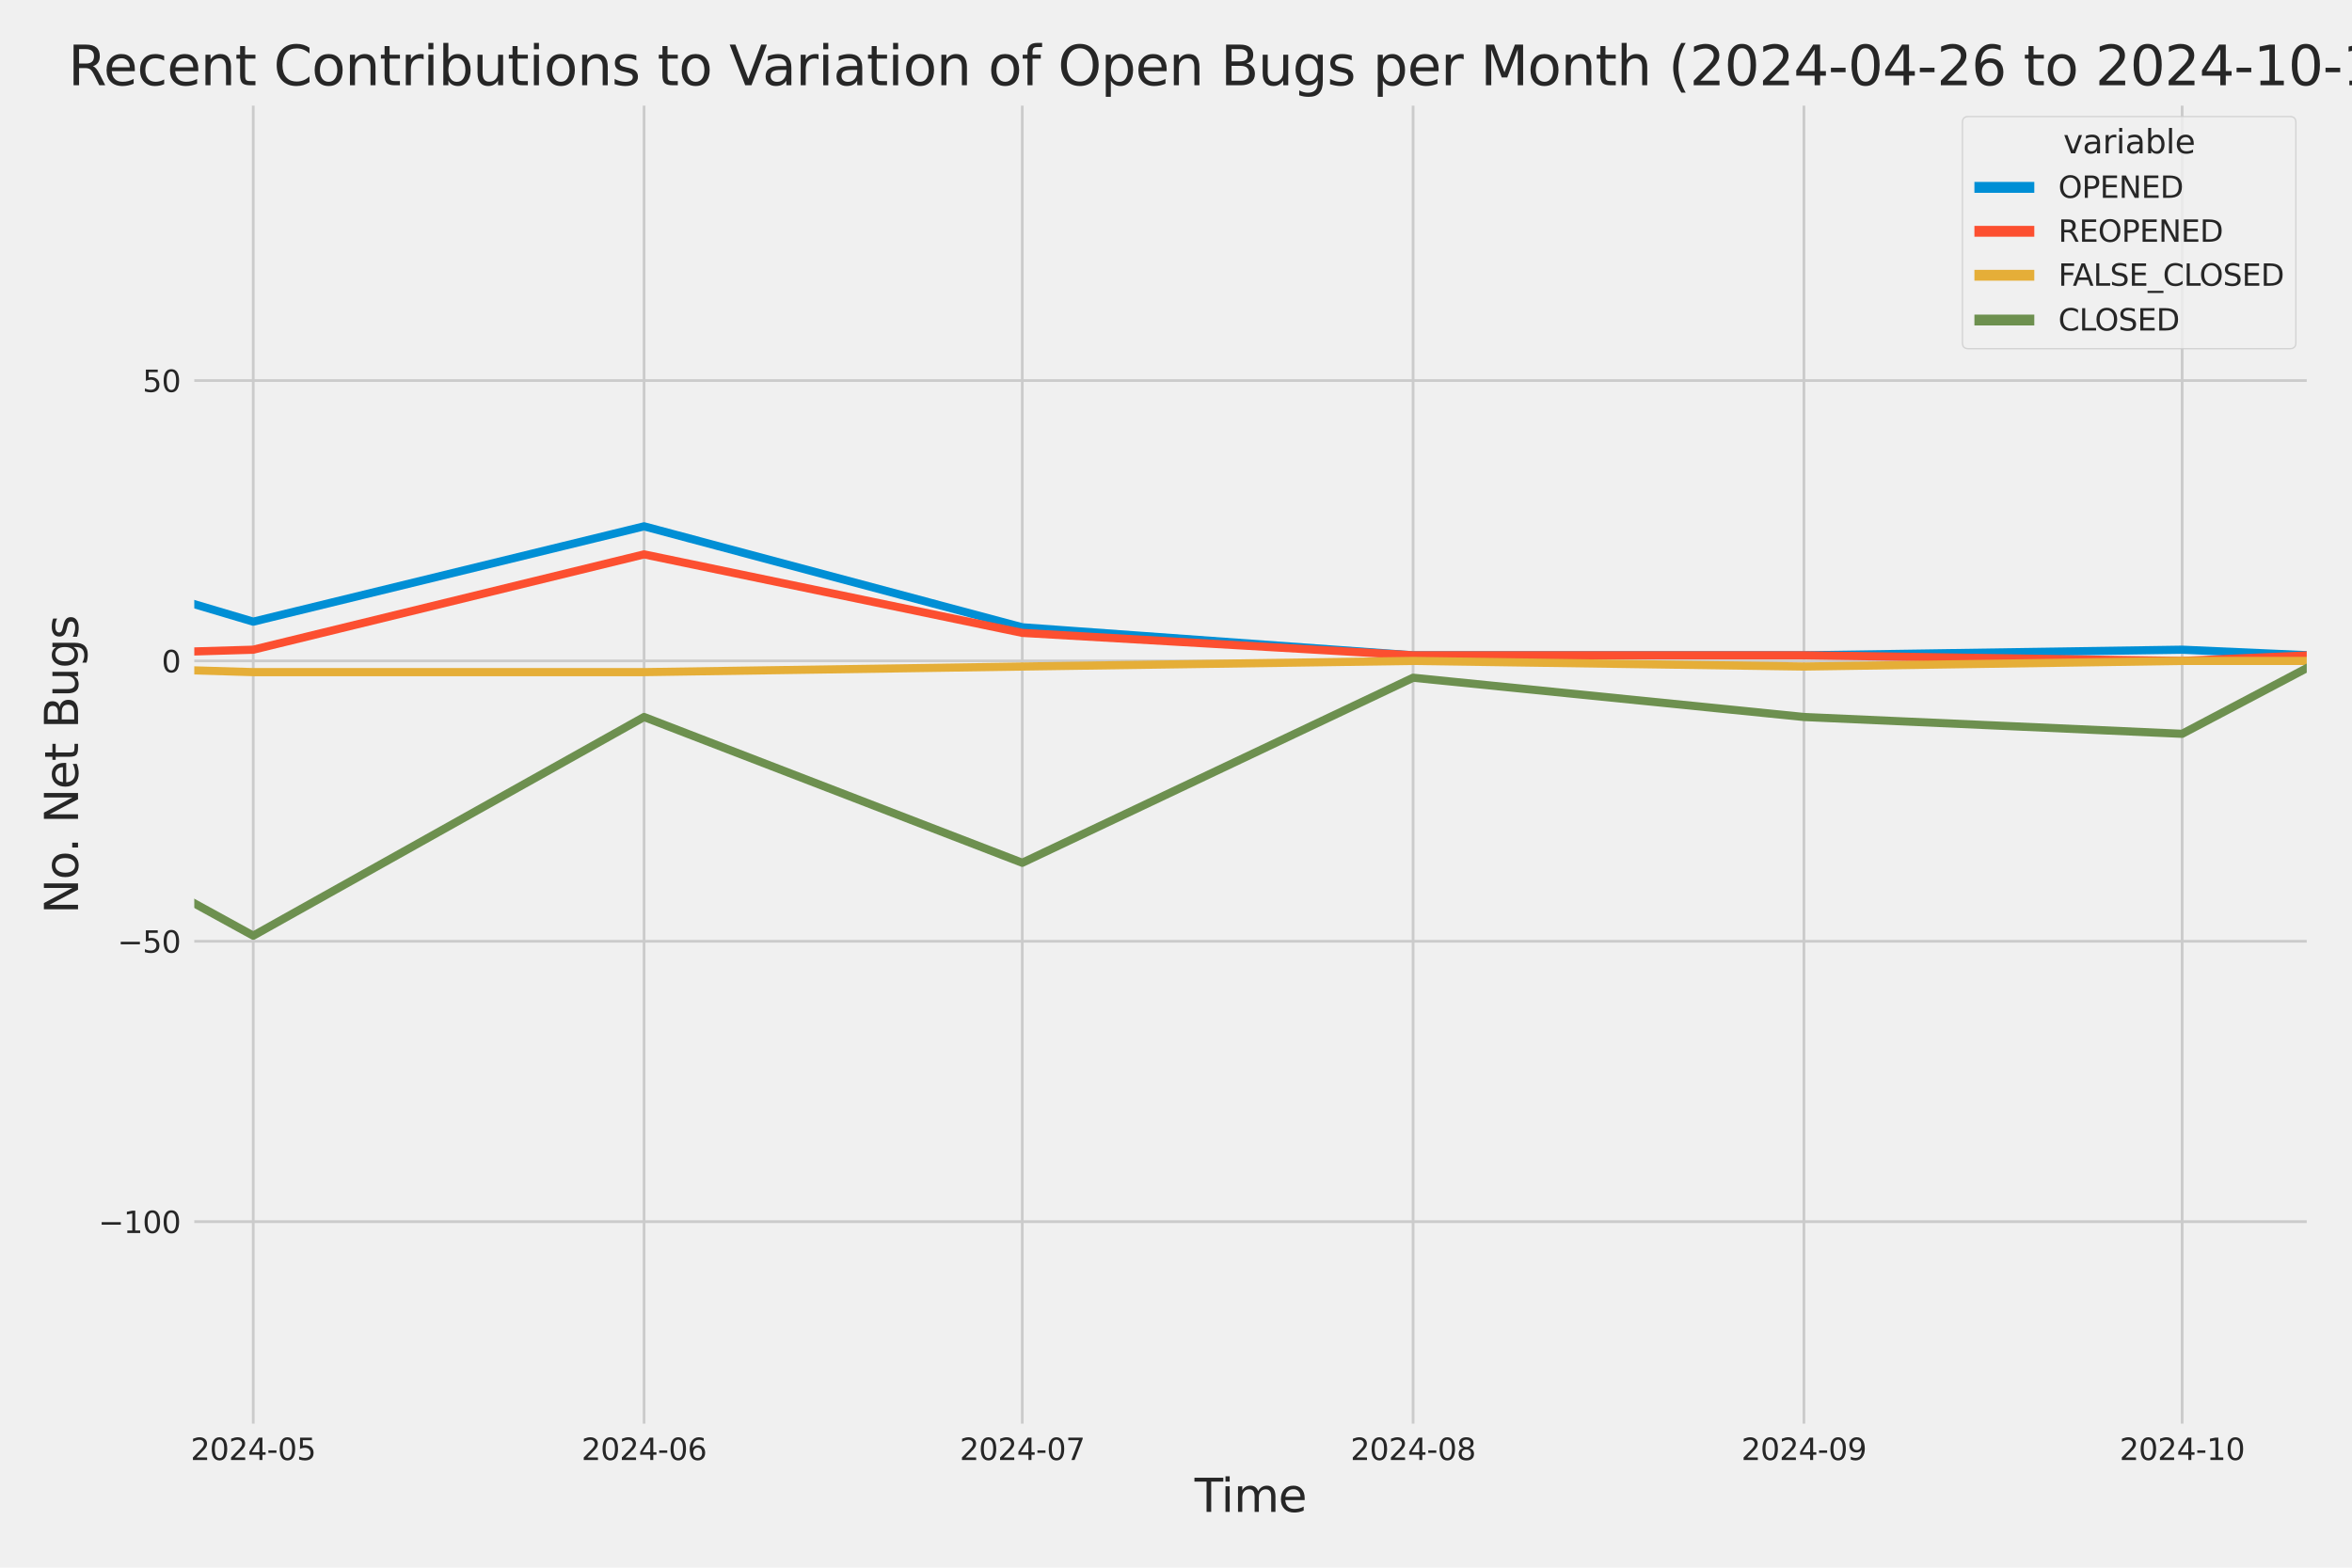 <?xml version="1.0" encoding="utf-8" standalone="no"?>
<!DOCTYPE svg PUBLIC "-//W3C//DTD SVG 1.1//EN"
  "http://www.w3.org/Graphics/SVG/1.1/DTD/svg11.dtd">
<svg xmlns:xlink="http://www.w3.org/1999/xlink" width="864pt" height="576pt" viewBox="0 0 864 576" xmlns="http://www.w3.org/2000/svg" version="1.1">
 <defs>
  <style type="text/css">*{stroke-linejoin: round; stroke-linecap: butt}</style>
 </defs>
 <g id="figure_1">
  <g id="patch_1">
   <path d="M 0 576 
L 864 576 
L 864 0 
L 0 0 
z
" style="fill: #f0f0f0"/>
  </g>
  <g id="axes_1">
   <g id="patch_2">
    <path d="M 69.87 524.58 
L 848.88 524.58 
L 848.88 37.32 
L 69.87 37.32 
z
" style="fill: #f0f0f0"/>
   </g>
   <g id="matplotlib.axis_1">
    <g id="xtick_1">
     <g id="line2d_1">
      <path d="M 93.026 524.58 
L 93.026 37.32 
" clip-path="url(#pc122a6c6f1)" style="fill: none; stroke: #cbcbcb"/>
     </g>
     <g id="text_1">
      <!-- 2024-05 -->
      <g style="fill: #262626" transform="translate(70.046 536.438)scale(0.11 -0.11)">
       <defs>
        <path id="DejaVuSans-32" d="M 1228 531 
L 3431 531 
L 3431 0 
L 469 0 
L 469 531 
Q 828 903 1448 1529 
Q 2069 2156 2228 2338 
Q 2531 2678 2651 2914 
Q 2772 3150 2772 3378 
Q 2772 3750 2511 3984 
Q 2250 4219 1831 4219 
Q 1534 4219 1204 4116 
Q 875 4013 500 3803 
L 500 4441 
Q 881 4594 1212 4672 
Q 1544 4750 1819 4750 
Q 2544 4750 2975 4387 
Q 3406 4025 3406 3419 
Q 3406 3131 3298 2873 
Q 3191 2616 2906 2266 
Q 2828 2175 2409 1742 
Q 1991 1309 1228 531 
z
" transform="scale(0.016)"/>
        <path id="DejaVuSans-30" d="M 2034 4250 
Q 1547 4250 1301 3770 
Q 1056 3291 1056 2328 
Q 1056 1369 1301 889 
Q 1547 409 2034 409 
Q 2525 409 2770 889 
Q 3016 1369 3016 2328 
Q 3016 3291 2770 3770 
Q 2525 4250 2034 4250 
z
M 2034 4750 
Q 2819 4750 3233 4129 
Q 3647 3509 3647 2328 
Q 3647 1150 3233 529 
Q 2819 -91 2034 -91 
Q 1250 -91 836 529 
Q 422 1150 422 2328 
Q 422 3509 836 4129 
Q 1250 4750 2034 4750 
z
" transform="scale(0.016)"/>
        <path id="DejaVuSans-34" d="M 2419 4116 
L 825 1625 
L 2419 1625 
L 2419 4116 
z
M 2253 4666 
L 3047 4666 
L 3047 1625 
L 3713 1625 
L 3713 1100 
L 3047 1100 
L 3047 0 
L 2419 0 
L 2419 1100 
L 313 1100 
L 313 1709 
L 2253 4666 
z
" transform="scale(0.016)"/>
        <path id="DejaVuSans-2d" d="M 313 2009 
L 1997 2009 
L 1997 1497 
L 313 1497 
L 313 2009 
z
" transform="scale(0.016)"/>
        <path id="DejaVuSans-35" d="M 691 4666 
L 3169 4666 
L 3169 4134 
L 1269 4134 
L 1269 2991 
Q 1406 3038 1543 3061 
Q 1681 3084 1819 3084 
Q 2600 3084 3056 2656 
Q 3513 2228 3513 1497 
Q 3513 744 3044 326 
Q 2575 -91 1722 -91 
Q 1428 -91 1123 -41 
Q 819 9 494 109 
L 494 744 
Q 775 591 1075 516 
Q 1375 441 1709 441 
Q 2250 441 2565 725 
Q 2881 1009 2881 1497 
Q 2881 1984 2565 2268 
Q 2250 2553 1709 2553 
Q 1456 2553 1204 2497 
Q 953 2441 691 2322 
L 691 4666 
z
" transform="scale(0.016)"/>
       </defs>
       <use xlink:href="#DejaVuSans-32"/>
       <use xlink:href="#DejaVuSans-30" x="63.623"/>
       <use xlink:href="#DejaVuSans-32" x="127.246"/>
       <use xlink:href="#DejaVuSans-34" x="190.869"/>
       <use xlink:href="#DejaVuSans-2d" x="254.492"/>
       <use xlink:href="#DejaVuSans-30" x="290.576"/>
       <use xlink:href="#DejaVuSans-35" x="354.199"/>
      </g>
     </g>
    </g>
    <g id="xtick_2">
     <g id="line2d_2">
      <path d="M 236.594 524.58 
L 236.594 37.32 
" clip-path="url(#pc122a6c6f1)" style="fill: none; stroke: #cbcbcb"/>
     </g>
     <g id="text_2">
      <!-- 2024-06 -->
      <g style="fill: #262626" transform="translate(213.613 536.438)scale(0.11 -0.11)">
       <defs>
        <path id="DejaVuSans-36" d="M 2113 2584 
Q 1688 2584 1439 2293 
Q 1191 2003 1191 1497 
Q 1191 994 1439 701 
Q 1688 409 2113 409 
Q 2538 409 2786 701 
Q 3034 994 3034 1497 
Q 3034 2003 2786 2293 
Q 2538 2584 2113 2584 
z
M 3366 4563 
L 3366 3988 
Q 3128 4100 2886 4159 
Q 2644 4219 2406 4219 
Q 1781 4219 1451 3797 
Q 1122 3375 1075 2522 
Q 1259 2794 1537 2939 
Q 1816 3084 2150 3084 
Q 2853 3084 3261 2657 
Q 3669 2231 3669 1497 
Q 3669 778 3244 343 
Q 2819 -91 2113 -91 
Q 1303 -91 875 529 
Q 447 1150 447 2328 
Q 447 3434 972 4092 
Q 1497 4750 2381 4750 
Q 2619 4750 2861 4703 
Q 3103 4656 3366 4563 
z
" transform="scale(0.016)"/>
       </defs>
       <use xlink:href="#DejaVuSans-32"/>
       <use xlink:href="#DejaVuSans-30" x="63.623"/>
       <use xlink:href="#DejaVuSans-32" x="127.246"/>
       <use xlink:href="#DejaVuSans-34" x="190.869"/>
       <use xlink:href="#DejaVuSans-2d" x="254.492"/>
       <use xlink:href="#DejaVuSans-30" x="290.576"/>
       <use xlink:href="#DejaVuSans-36" x="354.199"/>
      </g>
     </g>
    </g>
    <g id="xtick_3">
     <g id="line2d_3">
      <path d="M 375.53 524.58 
L 375.53 37.32 
" clip-path="url(#pc122a6c6f1)" style="fill: none; stroke: #cbcbcb"/>
     </g>
     <g id="text_3">
      <!-- 2024-07 -->
      <g style="fill: #262626" transform="translate(352.55 536.438)scale(0.11 -0.11)">
       <defs>
        <path id="DejaVuSans-37" d="M 525 4666 
L 3525 4666 
L 3525 4397 
L 1831 0 
L 1172 0 
L 2766 4134 
L 525 4134 
L 525 4666 
z
" transform="scale(0.016)"/>
       </defs>
       <use xlink:href="#DejaVuSans-32"/>
       <use xlink:href="#DejaVuSans-30" x="63.623"/>
       <use xlink:href="#DejaVuSans-32" x="127.246"/>
       <use xlink:href="#DejaVuSans-34" x="190.869"/>
       <use xlink:href="#DejaVuSans-2d" x="254.492"/>
       <use xlink:href="#DejaVuSans-30" x="290.576"/>
       <use xlink:href="#DejaVuSans-37" x="354.199"/>
      </g>
     </g>
    </g>
    <g id="xtick_4">
     <g id="line2d_4">
      <path d="M 519.098 524.58 
L 519.098 37.32 
" clip-path="url(#pc122a6c6f1)" style="fill: none; stroke: #cbcbcb"/>
     </g>
     <g id="text_4">
      <!-- 2024-08 -->
      <g style="fill: #262626" transform="translate(496.118 536.438)scale(0.11 -0.11)">
       <defs>
        <path id="DejaVuSans-38" d="M 2034 2216 
Q 1584 2216 1326 1975 
Q 1069 1734 1069 1313 
Q 1069 891 1326 650 
Q 1584 409 2034 409 
Q 2484 409 2743 651 
Q 3003 894 3003 1313 
Q 3003 1734 2745 1975 
Q 2488 2216 2034 2216 
z
M 1403 2484 
Q 997 2584 770 2862 
Q 544 3141 544 3541 
Q 544 4100 942 4425 
Q 1341 4750 2034 4750 
Q 2731 4750 3128 4425 
Q 3525 4100 3525 3541 
Q 3525 3141 3298 2862 
Q 3072 2584 2669 2484 
Q 3125 2378 3379 2068 
Q 3634 1759 3634 1313 
Q 3634 634 3220 271 
Q 2806 -91 2034 -91 
Q 1263 -91 848 271 
Q 434 634 434 1313 
Q 434 1759 690 2068 
Q 947 2378 1403 2484 
z
M 1172 3481 
Q 1172 3119 1398 2916 
Q 1625 2713 2034 2713 
Q 2441 2713 2670 2916 
Q 2900 3119 2900 3481 
Q 2900 3844 2670 4047 
Q 2441 4250 2034 4250 
Q 1625 4250 1398 4047 
Q 1172 3844 1172 3481 
z
" transform="scale(0.016)"/>
       </defs>
       <use xlink:href="#DejaVuSans-32"/>
       <use xlink:href="#DejaVuSans-30" x="63.623"/>
       <use xlink:href="#DejaVuSans-32" x="127.246"/>
       <use xlink:href="#DejaVuSans-34" x="190.869"/>
       <use xlink:href="#DejaVuSans-2d" x="254.492"/>
       <use xlink:href="#DejaVuSans-30" x="290.576"/>
       <use xlink:href="#DejaVuSans-38" x="354.199"/>
      </g>
     </g>
    </g>
    <g id="xtick_5">
     <g id="line2d_5">
      <path d="M 662.666 524.58 
L 662.666 37.32 
" clip-path="url(#pc122a6c6f1)" style="fill: none; stroke: #cbcbcb"/>
     </g>
     <g id="text_5">
      <!-- 2024-09 -->
      <g style="fill: #262626" transform="translate(639.686 536.438)scale(0.11 -0.11)">
       <defs>
        <path id="DejaVuSans-39" d="M 703 97 
L 703 672 
Q 941 559 1184 500 
Q 1428 441 1663 441 
Q 2288 441 2617 861 
Q 2947 1281 2994 2138 
Q 2813 1869 2534 1725 
Q 2256 1581 1919 1581 
Q 1219 1581 811 2004 
Q 403 2428 403 3163 
Q 403 3881 828 4315 
Q 1253 4750 1959 4750 
Q 2769 4750 3195 4129 
Q 3622 3509 3622 2328 
Q 3622 1225 3098 567 
Q 2575 -91 1691 -91 
Q 1453 -91 1209 -44 
Q 966 3 703 97 
z
M 1959 2075 
Q 2384 2075 2632 2365 
Q 2881 2656 2881 3163 
Q 2881 3666 2632 3958 
Q 2384 4250 1959 4250 
Q 1534 4250 1286 3958 
Q 1038 3666 1038 3163 
Q 1038 2656 1286 2365 
Q 1534 2075 1959 2075 
z
" transform="scale(0.016)"/>
       </defs>
       <use xlink:href="#DejaVuSans-32"/>
       <use xlink:href="#DejaVuSans-30" x="63.623"/>
       <use xlink:href="#DejaVuSans-32" x="127.246"/>
       <use xlink:href="#DejaVuSans-34" x="190.869"/>
       <use xlink:href="#DejaVuSans-2d" x="254.492"/>
       <use xlink:href="#DejaVuSans-30" x="290.576"/>
       <use xlink:href="#DejaVuSans-39" x="354.199"/>
      </g>
     </g>
    </g>
    <g id="xtick_6">
     <g id="line2d_6">
      <path d="M 801.603 524.58 
L 801.603 37.32 
" clip-path="url(#pc122a6c6f1)" style="fill: none; stroke: #cbcbcb"/>
     </g>
     <g id="text_6">
      <!-- 2024-10 -->
      <g style="fill: #262626" transform="translate(778.622 536.438)scale(0.11 -0.11)">
       <defs>
        <path id="DejaVuSans-31" d="M 794 531 
L 1825 531 
L 1825 4091 
L 703 3866 
L 703 4441 
L 1819 4666 
L 2450 4666 
L 2450 531 
L 3481 531 
L 3481 0 
L 794 0 
L 794 531 
z
" transform="scale(0.016)"/>
       </defs>
       <use xlink:href="#DejaVuSans-32"/>
       <use xlink:href="#DejaVuSans-30" x="63.623"/>
       <use xlink:href="#DejaVuSans-32" x="127.246"/>
       <use xlink:href="#DejaVuSans-34" x="190.869"/>
       <use xlink:href="#DejaVuSans-2d" x="254.492"/>
       <use xlink:href="#DejaVuSans-31" x="290.576"/>
       <use xlink:href="#DejaVuSans-30" x="354.199"/>
      </g>
     </g>
    </g>
    <g id="text_7">
     <!-- Time -->
     <g style="fill: #262626" transform="translate(438.823 555.491)scale(0.168 -0.168)">
      <defs>
       <path id="DejaVuSans-54" d="M -19 4666 
L 3928 4666 
L 3928 4134 
L 2272 4134 
L 2272 0 
L 1638 0 
L 1638 4134 
L -19 4134 
L -19 4666 
z
" transform="scale(0.016)"/>
       <path id="DejaVuSans-69" d="M 603 3500 
L 1178 3500 
L 1178 0 
L 603 0 
L 603 3500 
z
M 603 4863 
L 1178 4863 
L 1178 4134 
L 603 4134 
L 603 4863 
z
" transform="scale(0.016)"/>
       <path id="DejaVuSans-6d" d="M 3328 2828 
Q 3544 3216 3844 3400 
Q 4144 3584 4550 3584 
Q 5097 3584 5394 3201 
Q 5691 2819 5691 2113 
L 5691 0 
L 5113 0 
L 5113 2094 
Q 5113 2597 4934 2840 
Q 4756 3084 4391 3084 
Q 3944 3084 3684 2787 
Q 3425 2491 3425 1978 
L 3425 0 
L 2847 0 
L 2847 2094 
Q 2847 2600 2669 2842 
Q 2491 3084 2119 3084 
Q 1678 3084 1418 2786 
Q 1159 2488 1159 1978 
L 1159 0 
L 581 0 
L 581 3500 
L 1159 3500 
L 1159 2956 
Q 1356 3278 1631 3431 
Q 1906 3584 2284 3584 
Q 2666 3584 2933 3390 
Q 3200 3197 3328 2828 
z
" transform="scale(0.016)"/>
       <path id="DejaVuSans-65" d="M 3597 1894 
L 3597 1613 
L 953 1613 
Q 991 1019 1311 708 
Q 1631 397 2203 397 
Q 2534 397 2845 478 
Q 3156 559 3463 722 
L 3463 178 
Q 3153 47 2828 -22 
Q 2503 -91 2169 -91 
Q 1331 -91 842 396 
Q 353 884 353 1716 
Q 353 2575 817 3079 
Q 1281 3584 2069 3584 
Q 2775 3584 3186 3129 
Q 3597 2675 3597 1894 
z
M 3022 2063 
Q 3016 2534 2758 2815 
Q 2500 3097 2075 3097 
Q 1594 3097 1305 2825 
Q 1016 2553 972 2059 
L 3022 2063 
z
" transform="scale(0.016)"/>
      </defs>
      <use xlink:href="#DejaVuSans-54"/>
      <use xlink:href="#DejaVuSans-69" x="57.959"/>
      <use xlink:href="#DejaVuSans-6d" x="85.742"/>
      <use xlink:href="#DejaVuSans-65" x="183.154"/>
     </g>
    </g>
   </g>
   <g id="matplotlib.axis_2">
    <g id="ytick_1">
     <g id="line2d_7">
      <path d="M 69.87 448.864 
L 848.88 448.864 
" clip-path="url(#pc122a6c6f1)" style="fill: none; stroke: #cbcbcb"/>
     </g>
     <g id="text_8">
      <!-- −100 -->
      <g style="fill: #262626" transform="translate(36.156 453.043)scale(0.11 -0.11)">
       <defs>
        <path id="DejaVuSans-2212" d="M 678 2272 
L 4684 2272 
L 4684 1741 
L 678 1741 
L 678 2272 
z
" transform="scale(0.016)"/>
       </defs>
       <use xlink:href="#DejaVuSans-2212"/>
       <use xlink:href="#DejaVuSans-31" x="83.789"/>
       <use xlink:href="#DejaVuSans-30" x="147.412"/>
       <use xlink:href="#DejaVuSans-30" x="211.035"/>
      </g>
     </g>
    </g>
    <g id="ytick_2">
     <g id="line2d_8">
      <path d="M 69.87 345.849 
L 848.88 345.849 
" clip-path="url(#pc122a6c6f1)" style="fill: none; stroke: #cbcbcb"/>
     </g>
     <g id="text_9">
      <!-- −50 -->
      <g style="fill: #262626" transform="translate(43.155 350.028)scale(0.11 -0.11)">
       <use xlink:href="#DejaVuSans-2212"/>
       <use xlink:href="#DejaVuSans-35" x="83.789"/>
       <use xlink:href="#DejaVuSans-30" x="147.412"/>
      </g>
     </g>
    </g>
    <g id="ytick_3">
     <g id="line2d_9">
      <path d="M 69.87 242.835 
L 848.88 242.835 
" clip-path="url(#pc122a6c6f1)" style="fill: none; stroke: #cbcbcb"/>
     </g>
     <g id="text_10">
      <!-- 0 -->
      <g style="fill: #262626" transform="translate(59.371 247.014)scale(0.11 -0.11)">
       <use xlink:href="#DejaVuSans-30"/>
      </g>
     </g>
    </g>
    <g id="ytick_4">
     <g id="line2d_10">
      <path d="M 69.87 139.82 
L 848.88 139.82 
" clip-path="url(#pc122a6c6f1)" style="fill: none; stroke: #cbcbcb"/>
     </g>
     <g id="text_11">
      <!-- 50 -->
      <g style="fill: #262626" transform="translate(52.373 143.999)scale(0.11 -0.11)">
       <use xlink:href="#DejaVuSans-35"/>
       <use xlink:href="#DejaVuSans-30" x="63.623"/>
      </g>
     </g>
    </g>
    <g id="text_12">
     <!-- No. Net Bugs -->
     <g style="fill: #262626" transform="translate(28.662 335.777)rotate(-90)scale(0.168 -0.168)">
      <defs>
       <path id="DejaVuSans-4e" d="M 628 4666 
L 1478 4666 
L 3547 763 
L 3547 4666 
L 4159 4666 
L 4159 0 
L 3309 0 
L 1241 3903 
L 1241 0 
L 628 0 
L 628 4666 
z
" transform="scale(0.016)"/>
       <path id="DejaVuSans-6f" d="M 1959 3097 
Q 1497 3097 1228 2736 
Q 959 2375 959 1747 
Q 959 1119 1226 758 
Q 1494 397 1959 397 
Q 2419 397 2687 759 
Q 2956 1122 2956 1747 
Q 2956 2369 2687 2733 
Q 2419 3097 1959 3097 
z
M 1959 3584 
Q 2709 3584 3137 3096 
Q 3566 2609 3566 1747 
Q 3566 888 3137 398 
Q 2709 -91 1959 -91 
Q 1206 -91 779 398 
Q 353 888 353 1747 
Q 353 2609 779 3096 
Q 1206 3584 1959 3584 
z
" transform="scale(0.016)"/>
       <path id="DejaVuSans-2e" d="M 684 794 
L 1344 794 
L 1344 0 
L 684 0 
L 684 794 
z
" transform="scale(0.016)"/>
       <path id="DejaVuSans-20" transform="scale(0.016)"/>
       <path id="DejaVuSans-74" d="M 1172 4494 
L 1172 3500 
L 2356 3500 
L 2356 3053 
L 1172 3053 
L 1172 1153 
Q 1172 725 1289 603 
Q 1406 481 1766 481 
L 2356 481 
L 2356 0 
L 1766 0 
Q 1100 0 847 248 
Q 594 497 594 1153 
L 594 3053 
L 172 3053 
L 172 3500 
L 594 3500 
L 594 4494 
L 1172 4494 
z
" transform="scale(0.016)"/>
       <path id="DejaVuSans-42" d="M 1259 2228 
L 1259 519 
L 2272 519 
Q 2781 519 3026 730 
Q 3272 941 3272 1375 
Q 3272 1813 3026 2020 
Q 2781 2228 2272 2228 
L 1259 2228 
z
M 1259 4147 
L 1259 2741 
L 2194 2741 
Q 2656 2741 2882 2914 
Q 3109 3088 3109 3444 
Q 3109 3797 2882 3972 
Q 2656 4147 2194 4147 
L 1259 4147 
z
M 628 4666 
L 2241 4666 
Q 2963 4666 3353 4366 
Q 3744 4066 3744 3513 
Q 3744 3084 3544 2831 
Q 3344 2578 2956 2516 
Q 3422 2416 3680 2098 
Q 3938 1781 3938 1306 
Q 3938 681 3513 340 
Q 3088 0 2303 0 
L 628 0 
L 628 4666 
z
" transform="scale(0.016)"/>
       <path id="DejaVuSans-75" d="M 544 1381 
L 544 3500 
L 1119 3500 
L 1119 1403 
Q 1119 906 1312 657 
Q 1506 409 1894 409 
Q 2359 409 2629 706 
Q 2900 1003 2900 1516 
L 2900 3500 
L 3475 3500 
L 3475 0 
L 2900 0 
L 2900 538 
Q 2691 219 2414 64 
Q 2138 -91 1772 -91 
Q 1169 -91 856 284 
Q 544 659 544 1381 
z
M 1991 3584 
L 1991 3584 
z
" transform="scale(0.016)"/>
       <path id="DejaVuSans-67" d="M 2906 1791 
Q 2906 2416 2648 2759 
Q 2391 3103 1925 3103 
Q 1463 3103 1205 2759 
Q 947 2416 947 1791 
Q 947 1169 1205 825 
Q 1463 481 1925 481 
Q 2391 481 2648 825 
Q 2906 1169 2906 1791 
z
M 3481 434 
Q 3481 -459 3084 -895 
Q 2688 -1331 1869 -1331 
Q 1566 -1331 1297 -1286 
Q 1028 -1241 775 -1147 
L 775 -588 
Q 1028 -725 1275 -790 
Q 1522 -856 1778 -856 
Q 2344 -856 2625 -561 
Q 2906 -266 2906 331 
L 2906 616 
Q 2728 306 2450 153 
Q 2172 0 1784 0 
Q 1141 0 747 490 
Q 353 981 353 1791 
Q 353 2603 747 3093 
Q 1141 3584 1784 3584 
Q 2172 3584 2450 3431 
Q 2728 3278 2906 2969 
L 2906 3500 
L 3481 3500 
L 3481 434 
z
" transform="scale(0.016)"/>
       <path id="DejaVuSans-73" d="M 2834 3397 
L 2834 2853 
Q 2591 2978 2328 3040 
Q 2066 3103 1784 3103 
Q 1356 3103 1142 2972 
Q 928 2841 928 2578 
Q 928 2378 1081 2264 
Q 1234 2150 1697 2047 
L 1894 2003 
Q 2506 1872 2764 1633 
Q 3022 1394 3022 966 
Q 3022 478 2636 193 
Q 2250 -91 1575 -91 
Q 1294 -91 989 -36 
Q 684 19 347 128 
L 347 722 
Q 666 556 975 473 
Q 1284 391 1588 391 
Q 1994 391 2212 530 
Q 2431 669 2431 922 
Q 2431 1156 2273 1281 
Q 2116 1406 1581 1522 
L 1381 1569 
Q 847 1681 609 1914 
Q 372 2147 372 2553 
Q 372 3047 722 3315 
Q 1072 3584 1716 3584 
Q 2034 3584 2315 3537 
Q 2597 3491 2834 3397 
z
" transform="scale(0.016)"/>
      </defs>
      <use xlink:href="#DejaVuSans-4e"/>
      <use xlink:href="#DejaVuSans-6f" x="74.805"/>
      <use xlink:href="#DejaVuSans-2e" x="134.236"/>
      <use xlink:href="#DejaVuSans-20" x="166.023"/>
      <use xlink:href="#DejaVuSans-4e" x="197.811"/>
      <use xlink:href="#DejaVuSans-65" x="272.615"/>
      <use xlink:href="#DejaVuSans-74" x="334.139"/>
      <use xlink:href="#DejaVuSans-20" x="373.348"/>
      <use xlink:href="#DejaVuSans-42" x="405.135"/>
      <use xlink:href="#DejaVuSans-75" x="473.738"/>
      <use xlink:href="#DejaVuSans-67" x="537.117"/>
      <use xlink:href="#DejaVuSans-73" x="600.594"/>
     </g>
    </g>
   </g>
   <g id="PolyCollection_1">
    <path d="M -13295.83 228.412 
L -13295.83 228.412 
L -13156.893 226.352 
L -13013.325 230.473 
L -12869.757 238.714 
L -12730.821 162.483 
L -12587.253 189.267 
L -12448.316 185.146 
L -12304.749 213.99 
L -12161.181 121.277 
L -12031.507 207.809 
L -11887.939 185.146 
L -11749.002 205.749 
L -11605.434 189.267 
L -11466.498 172.784 
L -11322.93 220.171 
L -11179.362 218.111 
L -11040.426 224.292 
L -10896.858 100.674 
L -10757.921 176.905 
L -10614.353 220.171 
L -10470.786 224.292 
L -10341.111 226.352 
L -10197.544 230.473 
L -10058.607 211.93 
L -9915.039 213.99 
L -9776.103 216.051 
L -9632.535 220.171 
L -9488.967 216.051 
L -9350.031 230.473 
L -9206.463 170.724 
L -9067.526 183.086 
L -8923.958 216.051 
L -8780.391 230.473 
L -8650.716 203.689 
L -8507.149 201.629 
L -8368.212 193.387 
L -8224.644 148.061 
L -8085.708 98.614 
L -7942.14 193.387 
L -7798.572 191.327 
L -7659.635 203.689 
L -7516.068 205.749 
L -7377.131 158.362 
L -7233.563 84.192 
L -7089.995 197.508 
L -6955.69 209.87 
L -6812.122 183.086 
L -6673.186 226.352 
L -6529.618 176.905 
L -6390.681 183.086 
L -6247.113 110.976 
L -6103.546 199.568 
L -5964.609 150.121 
L -5821.041 168.664 
L -5682.105 181.026 
L -5538.537 59.468 
L -5394.969 164.543 
L -5265.295 178.965 
L -5121.727 158.362 
L -4982.791 172.784 
L -4839.223 170.724 
L -4700.286 172.784 
L -4556.718 166.604 
L -4413.151 185.146 
L -4274.214 178.965 
L -4130.646 139.82 
L -3991.71 61.528 
L -3848.142 187.207 
L -3704.574 172.784 
L -3574.9 205.749 
L -3431.332 92.433 
L -3292.395 106.855 
L -3148.828 170.724 
L -3009.891 127.458 
L -2866.323 160.423 
L -2722.755 185.146 
L -2583.819 187.207 
L -2440.251 205.749 
L -2301.314 209.87 
L -2157.747 226.352 
L -2014.179 216.051 
L -1884.505 220.171 
L -1740.937 216.051 
L -1602 220.171 
L -1458.432 220.171 
L -1319.496 205.749 
L -1175.928 218.111 
L -1032.36 228.412 
L -893.424 236.654 
L -749.856 222.232 
L -610.919 197.508 
L -467.352 213.99 
L -323.784 238.714 
L -189.478 242.835 
L -45.911 187.207 
L 93.026 228.412 
L 236.594 193.387 
L 375.53 230.473 
L 519.098 240.774 
L 662.666 240.774 
L 801.603 238.714 
L 848.494 240.774 
L 848.494 240.774 
L 848.494 240.774 
L 801.603 238.714 
L 662.666 240.774 
L 519.098 240.774 
L 375.53 230.473 
L 236.594 193.387 
L 93.026 228.412 
L -45.911 187.207 
L -189.478 242.835 
L -323.784 238.714 
L -467.352 213.99 
L -610.919 197.508 
L -749.856 222.232 
L -893.424 236.654 
L -1032.36 228.412 
L -1175.928 218.111 
L -1319.496 205.749 
L -1458.432 220.171 
L -1602 220.171 
L -1740.937 216.051 
L -1884.505 220.171 
L -2014.179 216.051 
L -2157.747 226.352 
L -2301.314 209.87 
L -2440.251 205.749 
L -2583.819 187.207 
L -2722.755 185.146 
L -2866.323 160.423 
L -3009.891 127.458 
L -3148.828 170.724 
L -3292.395 106.855 
L -3431.332 92.433 
L -3574.9 205.749 
L -3704.574 172.784 
L -3848.142 187.207 
L -3991.71 61.528 
L -4130.646 139.82 
L -4274.214 178.965 
L -4413.151 185.146 
L -4556.718 166.604 
L -4700.286 172.784 
L -4839.223 170.724 
L -4982.791 172.784 
L -5121.727 158.362 
L -5265.295 178.965 
L -5394.969 164.543 
L -5538.537 59.468 
L -5682.105 181.026 
L -5821.041 168.664 
L -5964.609 150.121 
L -6103.546 199.568 
L -6247.113 110.976 
L -6390.681 183.086 
L -6529.618 176.905 
L -6673.186 226.352 
L -6812.122 183.086 
L -6955.69 209.87 
L -7089.995 197.508 
L -7233.563 84.192 
L -7377.131 158.362 
L -7516.068 205.749 
L -7659.635 203.689 
L -7798.572 191.327 
L -7942.14 193.387 
L -8085.708 98.614 
L -8224.644 148.061 
L -8368.212 193.387 
L -8507.149 201.629 
L -8650.716 203.689 
L -8780.391 230.473 
L -8923.958 216.051 
L -9067.526 183.086 
L -9206.463 170.724 
L -9350.031 230.473 
L -9488.967 216.051 
L -9632.535 220.171 
L -9776.103 216.051 
L -9915.039 213.99 
L -10058.607 211.93 
L -10197.544 230.473 
L -10341.111 226.352 
L -10470.786 224.292 
L -10614.353 220.171 
L -10757.921 176.905 
L -10896.858 100.674 
L -11040.426 224.292 
L -11179.362 218.111 
L -11322.93 220.171 
L -11466.498 172.784 
L -11605.434 189.267 
L -11749.002 205.749 
L -11887.939 185.146 
L -12031.507 207.809 
L -12161.181 121.277 
L -12304.749 213.99 
L -12448.316 185.146 
L -12587.253 189.267 
L -12730.821 162.483 
L -12869.757 238.714 
L -13013.325 230.473 
L -13156.893 226.352 
L -13295.83 228.412 
z
" clip-path="url(#pc122a6c6f1)" style="fill: #008fd5; fill-opacity: 0.2; stroke: #008fd5; stroke-opacity: 0.2; stroke-width: 0.5"/>
   </g>
   <g id="PolyCollection_2">
    <path d="M -13295.83 242.835 
L -13295.83 242.835 
L -13156.893 242.835 
L -13013.325 242.835 
L -12869.757 242.835 
L -12730.821 242.835 
L -12587.253 236.654 
L -12448.316 242.835 
L -12304.749 242.835 
L -12161.181 236.654 
L -12031.507 242.835 
L -11887.939 242.835 
L -11749.002 238.714 
L -11605.434 242.835 
L -11466.498 240.774 
L -11322.93 242.835 
L -11179.362 238.714 
L -11040.426 240.774 
L -10896.858 207.809 
L -10757.921 230.473 
L -10614.353 242.835 
L -10470.786 242.835 
L -10341.111 242.835 
L -10197.544 242.835 
L -10058.607 242.835 
L -9915.039 240.774 
L -9776.103 242.835 
L -9632.535 242.835 
L -9488.967 238.714 
L -9350.031 238.714 
L -9206.463 242.835 
L -9067.526 242.835 
L -8923.958 238.714 
L -8780.391 242.835 
L -8650.716 236.654 
L -8507.149 242.835 
L -8368.212 242.835 
L -8224.644 230.473 
L -8085.708 218.111 
L -7942.14 238.714 
L -7798.572 240.774 
L -7659.635 240.774 
L -7516.068 232.533 
L -7377.131 238.714 
L -7233.563 224.292 
L -7089.995 242.835 
L -6955.69 242.835 
L -6812.122 240.774 
L -6673.186 242.835 
L -6529.618 242.835 
L -6390.681 238.714 
L -6247.113 236.654 
L -6103.546 238.714 
L -5964.609 242.835 
L -5821.041 234.593 
L -5682.105 232.533 
L -5538.537 240.774 
L -5394.969 234.593 
L -5265.295 232.533 
L -5121.727 218.111 
L -4982.791 224.292 
L -4839.223 240.774 
L -4700.286 240.774 
L -4556.718 236.654 
L -4413.151 234.593 
L -4274.214 242.835 
L -4130.646 213.99 
L -3991.71 242.835 
L -3848.142 216.051 
L -3704.574 240.774 
L -3574.9 234.593 
L -3431.332 234.593 
L -3292.395 232.533 
L -3148.828 242.835 
L -3009.891 201.629 
L -2866.323 230.473 
L -2722.755 232.533 
L -2583.819 224.292 
L -2440.251 226.352 
L -2301.314 224.292 
L -2157.747 240.774 
L -2014.179 232.533 
L -1884.505 238.714 
L -1740.937 230.473 
L -1602 242.835 
L -1458.432 234.593 
L -1319.496 240.774 
L -1175.928 242.835 
L -1032.36 242.835 
L -893.424 242.835 
L -749.856 242.835 
L -610.919 242.835 
L -467.352 242.835 
L -323.784 242.835 
L -189.478 242.835 
L -45.911 242.835 
L 93.026 238.714 
L 236.594 203.689 
L 375.53 232.533 
L 519.098 240.774 
L 662.666 240.774 
L 801.603 242.835 
L 848.494 240.774 
L 848.494 240.774 
L 848.494 240.774 
L 801.603 242.835 
L 662.666 240.774 
L 519.098 240.774 
L 375.53 232.533 
L 236.594 203.689 
L 93.026 238.714 
L -45.911 242.835 
L -189.478 242.835 
L -323.784 242.835 
L -467.352 242.835 
L -610.919 242.835 
L -749.856 242.835 
L -893.424 242.835 
L -1032.36 242.835 
L -1175.928 242.835 
L -1319.496 240.774 
L -1458.432 234.593 
L -1602 242.835 
L -1740.937 230.473 
L -1884.505 238.714 
L -2014.179 232.533 
L -2157.747 240.774 
L -2301.314 224.292 
L -2440.251 226.352 
L -2583.819 224.292 
L -2722.755 232.533 
L -2866.323 230.473 
L -3009.891 201.629 
L -3148.828 242.835 
L -3292.395 232.533 
L -3431.332 234.593 
L -3574.9 234.593 
L -3704.574 240.774 
L -3848.142 216.051 
L -3991.71 242.835 
L -4130.646 213.99 
L -4274.214 242.835 
L -4413.151 234.593 
L -4556.718 236.654 
L -4700.286 240.774 
L -4839.223 240.774 
L -4982.791 224.292 
L -5121.727 218.111 
L -5265.295 232.533 
L -5394.969 234.593 
L -5538.537 240.774 
L -5682.105 232.533 
L -5821.041 234.593 
L -5964.609 242.835 
L -6103.546 238.714 
L -6247.113 236.654 
L -6390.681 238.714 
L -6529.618 242.835 
L -6673.186 242.835 
L -6812.122 240.774 
L -6955.69 242.835 
L -7089.995 242.835 
L -7233.563 224.292 
L -7377.131 238.714 
L -7516.068 232.533 
L -7659.635 240.774 
L -7798.572 240.774 
L -7942.14 238.714 
L -8085.708 218.111 
L -8224.644 230.473 
L -8368.212 242.835 
L -8507.149 242.835 
L -8650.716 236.654 
L -8780.391 242.835 
L -8923.958 238.714 
L -9067.526 242.835 
L -9206.463 242.835 
L -9350.031 238.714 
L -9488.967 238.714 
L -9632.535 242.835 
L -9776.103 242.835 
L -9915.039 240.774 
L -10058.607 242.835 
L -10197.544 242.835 
L -10341.111 242.835 
L -10470.786 242.835 
L -10614.353 242.835 
L -10757.921 230.473 
L -10896.858 207.809 
L -11040.426 240.774 
L -11179.362 238.714 
L -11322.93 242.835 
L -11466.498 240.774 
L -11605.434 242.835 
L -11749.002 238.714 
L -11887.939 242.835 
L -12031.507 242.835 
L -12161.181 236.654 
L -12304.749 242.835 
L -12448.316 242.835 
L -12587.253 236.654 
L -12730.821 242.835 
L -12869.757 242.835 
L -13013.325 242.835 
L -13156.893 242.835 
L -13295.83 242.835 
z
" clip-path="url(#pc122a6c6f1)" style="fill: #fc4f30; fill-opacity: 0.2; stroke: #fc4f30; stroke-opacity: 0.2; stroke-width: 0.5"/>
   </g>
   <g id="PolyCollection_3">
    <path d="M -13295.83 242.835 
L -13295.83 242.835 
L -13156.893 242.835 
L -13013.325 242.835 
L -12869.757 242.835 
L -12730.821 242.835 
L -12587.253 246.955 
L -12448.316 242.835 
L -12304.749 242.835 
L -12161.181 246.955 
L -12031.507 242.835 
L -11887.939 242.835 
L -11749.002 246.955 
L -11605.434 242.835 
L -11466.498 242.835 
L -11322.93 242.835 
L -11179.362 244.895 
L -11040.426 244.895 
L -10896.858 269.618 
L -10757.921 246.955 
L -10614.353 242.835 
L -10470.786 242.835 
L -10341.111 242.835 
L -10197.544 242.835 
L -10058.607 242.835 
L -9915.039 244.895 
L -9776.103 242.835 
L -9632.535 242.835 
L -9488.967 244.895 
L -9350.031 244.895 
L -9206.463 242.835 
L -9067.526 242.835 
L -8923.958 242.835 
L -8780.391 242.835 
L -8650.716 246.955 
L -8507.149 242.835 
L -8368.212 242.835 
L -8224.644 251.076 
L -8085.708 265.498 
L -7942.14 246.955 
L -7798.572 244.895 
L -7659.635 242.835 
L -7516.068 246.955 
L -7377.131 246.955 
L -7233.563 257.257 
L -7089.995 242.835 
L -6955.69 242.835 
L -6812.122 244.895 
L -6673.186 242.835 
L -6529.618 242.835 
L -6390.681 242.835 
L -6247.113 249.015 
L -6103.546 244.895 
L -5964.609 242.835 
L -5821.041 249.015 
L -5682.105 242.835 
L -5538.537 244.895 
L -5394.969 246.955 
L -5265.295 251.076 
L -5121.727 255.196 
L -4982.791 255.196 
L -4839.223 244.895 
L -4700.286 244.895 
L -4556.718 246.955 
L -4413.151 244.895 
L -4274.214 242.835 
L -4130.646 257.257 
L -3991.71 242.835 
L -3848.142 253.136 
L -3704.574 244.895 
L -3574.9 251.076 
L -3431.332 246.955 
L -3292.395 246.955 
L -3148.828 242.835 
L -3009.891 281.98 
L -2866.323 249.015 
L -2722.755 249.015 
L -2583.819 251.076 
L -2440.251 246.955 
L -2301.314 257.257 
L -2157.747 244.895 
L -2014.179 244.895 
L -1884.505 242.835 
L -1740.937 251.076 
L -1602 242.835 
L -1458.432 244.895 
L -1319.496 242.835 
L -1175.928 242.835 
L -1032.36 242.835 
L -893.424 242.835 
L -749.856 242.835 
L -610.919 242.835 
L -467.352 242.835 
L -323.784 242.835 
L -189.478 242.835 
L -45.911 242.835 
L 93.026 246.955 
L 236.594 246.955 
L 375.53 244.895 
L 519.098 242.835 
L 662.666 244.895 
L 801.603 242.835 
L 848.494 242.835 
L 848.494 242.835 
L 848.494 242.835 
L 801.603 242.835 
L 662.666 244.895 
L 519.098 242.835 
L 375.53 244.895 
L 236.594 246.955 
L 93.026 246.955 
L -45.911 242.835 
L -189.478 242.835 
L -323.784 242.835 
L -467.352 242.835 
L -610.919 242.835 
L -749.856 242.835 
L -893.424 242.835 
L -1032.36 242.835 
L -1175.928 242.835 
L -1319.496 242.835 
L -1458.432 244.895 
L -1602 242.835 
L -1740.937 251.076 
L -1884.505 242.835 
L -2014.179 244.895 
L -2157.747 244.895 
L -2301.314 257.257 
L -2440.251 246.955 
L -2583.819 251.076 
L -2722.755 249.015 
L -2866.323 249.015 
L -3009.891 281.98 
L -3148.828 242.835 
L -3292.395 246.955 
L -3431.332 246.955 
L -3574.9 251.076 
L -3704.574 244.895 
L -3848.142 253.136 
L -3991.71 242.835 
L -4130.646 257.257 
L -4274.214 242.835 
L -4413.151 244.895 
L -4556.718 246.955 
L -4700.286 244.895 
L -4839.223 244.895 
L -4982.791 255.196 
L -5121.727 255.196 
L -5265.295 251.076 
L -5394.969 246.955 
L -5538.537 244.895 
L -5682.105 242.835 
L -5821.041 249.015 
L -5964.609 242.835 
L -6103.546 244.895 
L -6247.113 249.015 
L -6390.681 242.835 
L -6529.618 242.835 
L -6673.186 242.835 
L -6812.122 244.895 
L -6955.69 242.835 
L -7089.995 242.835 
L -7233.563 257.257 
L -7377.131 246.955 
L -7516.068 246.955 
L -7659.635 242.835 
L -7798.572 244.895 
L -7942.14 246.955 
L -8085.708 265.498 
L -8224.644 251.076 
L -8368.212 242.835 
L -8507.149 242.835 
L -8650.716 246.955 
L -8780.391 242.835 
L -8923.958 242.835 
L -9067.526 242.835 
L -9206.463 242.835 
L -9350.031 244.895 
L -9488.967 244.895 
L -9632.535 242.835 
L -9776.103 242.835 
L -9915.039 244.895 
L -10058.607 242.835 
L -10197.544 242.835 
L -10341.111 242.835 
L -10470.786 242.835 
L -10614.353 242.835 
L -10757.921 246.955 
L -10896.858 269.618 
L -11040.426 244.895 
L -11179.362 244.895 
L -11322.93 242.835 
L -11466.498 242.835 
L -11605.434 242.835 
L -11749.002 246.955 
L -11887.939 242.835 
L -12031.507 242.835 
L -12161.181 246.955 
L -12304.749 242.835 
L -12448.316 242.835 
L -12587.253 246.955 
L -12730.821 242.835 
L -12869.757 242.835 
L -13013.325 242.835 
L -13156.893 242.835 
L -13295.83 242.835 
z
" clip-path="url(#pc122a6c6f1)" style="fill: #e5ae38; fill-opacity: 0.2; stroke: #e5ae38; stroke-opacity: 0.2; stroke-width: 0.5"/>
   </g>
   <g id="PolyCollection_4">
    <path d="M -13295.83 249.015 
L -13295.83 249.015 
L -13156.893 259.317 
L -13013.325 246.955 
L -12869.757 242.835 
L -12730.821 288.161 
L -12587.253 300.523 
L -12448.316 265.498 
L -12304.749 269.618 
L -12161.181 331.427 
L -12031.507 290.221 
L -11887.939 312.885 
L -11749.002 277.86 
L -11605.434 298.463 
L -11466.498 284.04 
L -11322.93 255.196 
L -11179.362 253.136 
L -11040.426 253.136 
L -10896.858 407.658 
L -10757.921 261.377 
L -10614.353 255.196 
L -10470.786 244.895 
L -10341.111 249.015 
L -10197.544 244.895 
L -10058.607 358.211 
L -9915.039 255.196 
L -9776.103 249.015 
L -9632.535 249.015 
L -9488.967 269.618 
L -9350.031 257.257 
L -9206.463 263.437 
L -9067.526 294.342 
L -8923.958 257.257 
L -8780.391 261.377 
L -8650.716 281.98 
L -8507.149 263.437 
L -8368.212 265.498 
L -8224.644 306.704 
L -8085.708 420.02 
L -7942.14 310.824 
L -7798.572 296.402 
L -7659.635 259.317 
L -7516.068 265.498 
L -7377.131 341.729 
L -7233.563 422.08 
L -7089.995 269.618 
L -6955.69 279.92 
L -6812.122 277.86 
L -6673.186 288.161 
L -6529.618 306.704 
L -6390.681 395.296 
L -6247.113 347.91 
L -6103.546 261.377 
L -5964.609 308.764 
L -5821.041 380.874 
L -5682.105 269.618 
L -5538.537 284.04 
L -5394.969 325.246 
L -5265.295 308.764 
L -5121.727 302.583 
L -4982.791 339.668 
L -4839.223 296.402 
L -4700.286 413.839 
L -4556.718 312.885 
L -4413.151 360.271 
L -4274.214 310.824 
L -4130.646 308.764 
L -3991.71 436.502 
L -3848.142 319.065 
L -3704.574 308.764 
L -3574.9 277.86 
L -3431.332 319.065 
L -3292.395 317.005 
L -3148.828 387.055 
L -3009.891 502.432 
L -2866.323 286.101 
L -2722.755 319.065 
L -2583.819 335.548 
L -2440.251 267.558 
L -2301.314 308.764 
L -2157.747 298.463 
L -2014.179 279.92 
L -1884.505 261.377 
L -1740.937 277.86 
L -1602 246.955 
L -1458.432 251.076 
L -1319.496 275.799 
L -1175.928 277.86 
L -1032.36 257.257 
L -893.424 246.955 
L -749.856 246.955 
L -610.919 281.98 
L -467.352 242.835 
L -323.784 253.136 
L -189.478 255.196 
L -45.911 267.558 
L 93.026 343.789 
L 236.594 263.437 
L 375.53 317.005 
L 519.098 249.015 
L 662.666 263.437 
L 801.603 269.618 
L 848.494 244.895 
L 848.494 244.895 
L 848.494 244.895 
L 801.603 269.618 
L 662.666 263.437 
L 519.098 249.015 
L 375.53 317.005 
L 236.594 263.437 
L 93.026 343.789 
L -45.911 267.558 
L -189.478 255.196 
L -323.784 253.136 
L -467.352 242.835 
L -610.919 281.98 
L -749.856 246.955 
L -893.424 246.955 
L -1032.36 257.257 
L -1175.928 277.86 
L -1319.496 275.799 
L -1458.432 251.076 
L -1602 246.955 
L -1740.937 277.86 
L -1884.505 261.377 
L -2014.179 279.92 
L -2157.747 298.463 
L -2301.314 308.764 
L -2440.251 267.558 
L -2583.819 335.548 
L -2722.755 319.065 
L -2866.323 286.101 
L -3009.891 502.432 
L -3148.828 387.055 
L -3292.395 317.005 
L -3431.332 319.065 
L -3574.9 277.86 
L -3704.574 308.764 
L -3848.142 319.065 
L -3991.71 436.502 
L -4130.646 308.764 
L -4274.214 310.824 
L -4413.151 360.271 
L -4556.718 312.885 
L -4700.286 413.839 
L -4839.223 296.402 
L -4982.791 339.668 
L -5121.727 302.583 
L -5265.295 308.764 
L -5394.969 325.246 
L -5538.537 284.04 
L -5682.105 269.618 
L -5821.041 380.874 
L -5964.609 308.764 
L -6103.546 261.377 
L -6247.113 347.91 
L -6390.681 395.296 
L -6529.618 306.704 
L -6673.186 288.161 
L -6812.122 277.86 
L -6955.69 279.92 
L -7089.995 269.618 
L -7233.563 422.08 
L -7377.131 341.729 
L -7516.068 265.498 
L -7659.635 259.317 
L -7798.572 296.402 
L -7942.14 310.824 
L -8085.708 420.02 
L -8224.644 306.704 
L -8368.212 265.498 
L -8507.149 263.437 
L -8650.716 281.98 
L -8780.391 261.377 
L -8923.958 257.257 
L -9067.526 294.342 
L -9206.463 263.437 
L -9350.031 257.257 
L -9488.967 269.618 
L -9632.535 249.015 
L -9776.103 249.015 
L -9915.039 255.196 
L -10058.607 358.211 
L -10197.544 244.895 
L -10341.111 249.015 
L -10470.786 244.895 
L -10614.353 255.196 
L -10757.921 261.377 
L -10896.858 407.658 
L -11040.426 253.136 
L -11179.362 253.136 
L -11322.93 255.196 
L -11466.498 284.04 
L -11605.434 298.463 
L -11749.002 277.86 
L -11887.939 312.885 
L -12031.507 290.221 
L -12161.181 331.427 
L -12304.749 269.618 
L -12448.316 265.498 
L -12587.253 300.523 
L -12730.821 288.161 
L -12869.757 242.835 
L -13013.325 246.955 
L -13156.893 259.317 
L -13295.83 249.015 
z
" clip-path="url(#pc122a6c6f1)" style="fill: #6d904f; fill-opacity: 0.2; stroke: #6d904f; stroke-opacity: 0.2; stroke-width: 0.5"/>
   </g>
   <g id="line2d_11">
    <path d="M -1 200.526 
L 93.026 228.412 
L 236.594 193.387 
L 375.53 230.473 
L 519.098 240.774 
L 662.666 240.774 
L 801.603 238.714 
L 848.494 240.774 
" clip-path="url(#pc122a6c6f1)" style="fill: none; stroke: #008fd5; stroke-width: 3"/>
   </g>
   <g id="line2d_12">
    <path d="M -1 241.503 
L 93.026 238.714 
L 236.594 203.689 
L 375.53 232.533 
L 519.098 240.774 
L 662.666 240.774 
L 801.603 242.835 
L 848.494 240.774 
" clip-path="url(#pc122a6c6f1)" style="fill: none; stroke: #fc4f30; stroke-width: 3"/>
   </g>
   <g id="line2d_13">
    <path d="M -1 244.166 
L 93.026 246.955 
L 236.594 246.955 
L 375.53 244.895 
L 519.098 242.835 
L 662.666 244.895 
L 801.603 242.835 
L 848.494 242.835 
" clip-path="url(#pc122a6c6f1)" style="fill: none; stroke: #e5ae38; stroke-width: 3"/>
   </g>
   <g id="line2d_14">
    <path d="M -1 292.199 
L 93.026 343.789 
L 236.594 263.437 
L 375.53 317.005 
L 519.098 249.015 
L 662.666 263.437 
L 801.603 269.618 
L 848.494 244.895 
" clip-path="url(#pc122a6c6f1)" style="fill: none; stroke: #6d904f; stroke-width: 3"/>
   </g>
   <g id="line2d_15"/>
   <g id="line2d_16"/>
   <g id="line2d_17"/>
   <g id="line2d_18"/>
   <g id="patch_3">
    <path d="M 69.87 524.58 
L 69.87 37.32 
" style="fill: none; stroke: #f0f0f0; stroke-width: 3; stroke-linejoin: miter; stroke-linecap: square"/>
   </g>
   <g id="patch_4">
    <path d="M 848.88 524.58 
L 848.88 37.32 
" style="fill: none; stroke: #f0f0f0; stroke-width: 3; stroke-linejoin: miter; stroke-linecap: square"/>
   </g>
   <g id="patch_5">
    <path d="M 69.87 524.58 
L 848.88 524.58 
" style="fill: none; stroke: #f0f0f0; stroke-width: 3; stroke-linejoin: miter; stroke-linecap: square"/>
   </g>
   <g id="patch_6">
    <path d="M 69.87 37.32 
L 848.88 37.32 
" style="fill: none; stroke: #f0f0f0; stroke-width: 3; stroke-linejoin: miter; stroke-linecap: square"/>
   </g>
   <g id="text_13">
    <!-- Recent Contributions to Variation of Open Bugs per Month (2024-04-26 to 2024-10-11) -->
    <g style="fill: #262626" transform="translate(25.017 31.32)scale(0.2 -0.2)">
     <defs>
      <path id="DejaVuSans-52" d="M 2841 2188 
Q 3044 2119 3236 1894 
Q 3428 1669 3622 1275 
L 4263 0 
L 3584 0 
L 2988 1197 
Q 2756 1666 2539 1819 
Q 2322 1972 1947 1972 
L 1259 1972 
L 1259 0 
L 628 0 
L 628 4666 
L 2053 4666 
Q 2853 4666 3247 4331 
Q 3641 3997 3641 3322 
Q 3641 2881 3436 2590 
Q 3231 2300 2841 2188 
z
M 1259 4147 
L 1259 2491 
L 2053 2491 
Q 2509 2491 2742 2702 
Q 2975 2913 2975 3322 
Q 2975 3731 2742 3939 
Q 2509 4147 2053 4147 
L 1259 4147 
z
" transform="scale(0.016)"/>
      <path id="DejaVuSans-63" d="M 3122 3366 
L 3122 2828 
Q 2878 2963 2633 3030 
Q 2388 3097 2138 3097 
Q 1578 3097 1268 2742 
Q 959 2388 959 1747 
Q 959 1106 1268 751 
Q 1578 397 2138 397 
Q 2388 397 2633 464 
Q 2878 531 3122 666 
L 3122 134 
Q 2881 22 2623 -34 
Q 2366 -91 2075 -91 
Q 1284 -91 818 406 
Q 353 903 353 1747 
Q 353 2603 823 3093 
Q 1294 3584 2113 3584 
Q 2378 3584 2631 3529 
Q 2884 3475 3122 3366 
z
" transform="scale(0.016)"/>
      <path id="DejaVuSans-6e" d="M 3513 2113 
L 3513 0 
L 2938 0 
L 2938 2094 
Q 2938 2591 2744 2837 
Q 2550 3084 2163 3084 
Q 1697 3084 1428 2787 
Q 1159 2491 1159 1978 
L 1159 0 
L 581 0 
L 581 3500 
L 1159 3500 
L 1159 2956 
Q 1366 3272 1645 3428 
Q 1925 3584 2291 3584 
Q 2894 3584 3203 3211 
Q 3513 2838 3513 2113 
z
" transform="scale(0.016)"/>
      <path id="DejaVuSans-43" d="M 4122 4306 
L 4122 3641 
Q 3803 3938 3442 4084 
Q 3081 4231 2675 4231 
Q 1875 4231 1450 3742 
Q 1025 3253 1025 2328 
Q 1025 1406 1450 917 
Q 1875 428 2675 428 
Q 3081 428 3442 575 
Q 3803 722 4122 1019 
L 4122 359 
Q 3791 134 3420 21 
Q 3050 -91 2638 -91 
Q 1578 -91 968 557 
Q 359 1206 359 2328 
Q 359 3453 968 4101 
Q 1578 4750 2638 4750 
Q 3056 4750 3426 4639 
Q 3797 4528 4122 4306 
z
" transform="scale(0.016)"/>
      <path id="DejaVuSans-72" d="M 2631 2963 
Q 2534 3019 2420 3045 
Q 2306 3072 2169 3072 
Q 1681 3072 1420 2755 
Q 1159 2438 1159 1844 
L 1159 0 
L 581 0 
L 581 3500 
L 1159 3500 
L 1159 2956 
Q 1341 3275 1631 3429 
Q 1922 3584 2338 3584 
Q 2397 3584 2469 3576 
Q 2541 3569 2628 3553 
L 2631 2963 
z
" transform="scale(0.016)"/>
      <path id="DejaVuSans-62" d="M 3116 1747 
Q 3116 2381 2855 2742 
Q 2594 3103 2138 3103 
Q 1681 3103 1420 2742 
Q 1159 2381 1159 1747 
Q 1159 1113 1420 752 
Q 1681 391 2138 391 
Q 2594 391 2855 752 
Q 3116 1113 3116 1747 
z
M 1159 2969 
Q 1341 3281 1617 3432 
Q 1894 3584 2278 3584 
Q 2916 3584 3314 3078 
Q 3713 2572 3713 1747 
Q 3713 922 3314 415 
Q 2916 -91 2278 -91 
Q 1894 -91 1617 61 
Q 1341 213 1159 525 
L 1159 0 
L 581 0 
L 581 4863 
L 1159 4863 
L 1159 2969 
z
" transform="scale(0.016)"/>
      <path id="DejaVuSans-56" d="M 1831 0 
L 50 4666 
L 709 4666 
L 2188 738 
L 3669 4666 
L 4325 4666 
L 2547 0 
L 1831 0 
z
" transform="scale(0.016)"/>
      <path id="DejaVuSans-61" d="M 2194 1759 
Q 1497 1759 1228 1600 
Q 959 1441 959 1056 
Q 959 750 1161 570 
Q 1363 391 1709 391 
Q 2188 391 2477 730 
Q 2766 1069 2766 1631 
L 2766 1759 
L 2194 1759 
z
M 3341 1997 
L 3341 0 
L 2766 0 
L 2766 531 
Q 2569 213 2275 61 
Q 1981 -91 1556 -91 
Q 1019 -91 701 211 
Q 384 513 384 1019 
Q 384 1609 779 1909 
Q 1175 2209 1959 2209 
L 2766 2209 
L 2766 2266 
Q 2766 2663 2505 2880 
Q 2244 3097 1772 3097 
Q 1472 3097 1187 3025 
Q 903 2953 641 2809 
L 641 3341 
Q 956 3463 1253 3523 
Q 1550 3584 1831 3584 
Q 2591 3584 2966 3190 
Q 3341 2797 3341 1997 
z
" transform="scale(0.016)"/>
      <path id="DejaVuSans-66" d="M 2375 4863 
L 2375 4384 
L 1825 4384 
Q 1516 4384 1395 4259 
Q 1275 4134 1275 3809 
L 1275 3500 
L 2222 3500 
L 2222 3053 
L 1275 3053 
L 1275 0 
L 697 0 
L 697 3053 
L 147 3053 
L 147 3500 
L 697 3500 
L 697 3744 
Q 697 4328 969 4595 
Q 1241 4863 1831 4863 
L 2375 4863 
z
" transform="scale(0.016)"/>
      <path id="DejaVuSans-4f" d="M 2522 4238 
Q 1834 4238 1429 3725 
Q 1025 3213 1025 2328 
Q 1025 1447 1429 934 
Q 1834 422 2522 422 
Q 3209 422 3611 934 
Q 4013 1447 4013 2328 
Q 4013 3213 3611 3725 
Q 3209 4238 2522 4238 
z
M 2522 4750 
Q 3503 4750 4090 4092 
Q 4678 3434 4678 2328 
Q 4678 1225 4090 567 
Q 3503 -91 2522 -91 
Q 1538 -91 948 565 
Q 359 1222 359 2328 
Q 359 3434 948 4092 
Q 1538 4750 2522 4750 
z
" transform="scale(0.016)"/>
      <path id="DejaVuSans-70" d="M 1159 525 
L 1159 -1331 
L 581 -1331 
L 581 3500 
L 1159 3500 
L 1159 2969 
Q 1341 3281 1617 3432 
Q 1894 3584 2278 3584 
Q 2916 3584 3314 3078 
Q 3713 2572 3713 1747 
Q 3713 922 3314 415 
Q 2916 -91 2278 -91 
Q 1894 -91 1617 61 
Q 1341 213 1159 525 
z
M 3116 1747 
Q 3116 2381 2855 2742 
Q 2594 3103 2138 3103 
Q 1681 3103 1420 2742 
Q 1159 2381 1159 1747 
Q 1159 1113 1420 752 
Q 1681 391 2138 391 
Q 2594 391 2855 752 
Q 3116 1113 3116 1747 
z
" transform="scale(0.016)"/>
      <path id="DejaVuSans-4d" d="M 628 4666 
L 1569 4666 
L 2759 1491 
L 3956 4666 
L 4897 4666 
L 4897 0 
L 4281 0 
L 4281 4097 
L 3078 897 
L 2444 897 
L 1241 4097 
L 1241 0 
L 628 0 
L 628 4666 
z
" transform="scale(0.016)"/>
      <path id="DejaVuSans-68" d="M 3513 2113 
L 3513 0 
L 2938 0 
L 2938 2094 
Q 2938 2591 2744 2837 
Q 2550 3084 2163 3084 
Q 1697 3084 1428 2787 
Q 1159 2491 1159 1978 
L 1159 0 
L 581 0 
L 581 4863 
L 1159 4863 
L 1159 2956 
Q 1366 3272 1645 3428 
Q 1925 3584 2291 3584 
Q 2894 3584 3203 3211 
Q 3513 2838 3513 2113 
z
" transform="scale(0.016)"/>
      <path id="DejaVuSans-28" d="M 1984 4856 
Q 1566 4138 1362 3434 
Q 1159 2731 1159 2009 
Q 1159 1288 1364 580 
Q 1569 -128 1984 -844 
L 1484 -844 
Q 1016 -109 783 600 
Q 550 1309 550 2009 
Q 550 2706 781 3412 
Q 1013 4119 1484 4856 
L 1984 4856 
z
" transform="scale(0.016)"/>
      <path id="DejaVuSans-29" d="M 513 4856 
L 1013 4856 
Q 1481 4119 1714 3412 
Q 1947 2706 1947 2009 
Q 1947 1309 1714 600 
Q 1481 -109 1013 -844 
L 513 -844 
Q 928 -128 1133 580 
Q 1338 1288 1338 2009 
Q 1338 2731 1133 3434 
Q 928 4138 513 4856 
z
" transform="scale(0.016)"/>
     </defs>
     <use xlink:href="#DejaVuSans-52"/>
     <use xlink:href="#DejaVuSans-65" x="64.982"/>
     <use xlink:href="#DejaVuSans-63" x="126.506"/>
     <use xlink:href="#DejaVuSans-65" x="181.486"/>
     <use xlink:href="#DejaVuSans-6e" x="243.01"/>
     <use xlink:href="#DejaVuSans-74" x="306.389"/>
     <use xlink:href="#DejaVuSans-20" x="345.598"/>
     <use xlink:href="#DejaVuSans-43" x="377.385"/>
     <use xlink:href="#DejaVuSans-6f" x="447.209"/>
     <use xlink:href="#DejaVuSans-6e" x="508.391"/>
     <use xlink:href="#DejaVuSans-74" x="571.77"/>
     <use xlink:href="#DejaVuSans-72" x="610.979"/>
     <use xlink:href="#DejaVuSans-69" x="652.092"/>
     <use xlink:href="#DejaVuSans-62" x="679.875"/>
     <use xlink:href="#DejaVuSans-75" x="743.352"/>
     <use xlink:href="#DejaVuSans-74" x="806.73"/>
     <use xlink:href="#DejaVuSans-69" x="845.939"/>
     <use xlink:href="#DejaVuSans-6f" x="873.723"/>
     <use xlink:href="#DejaVuSans-6e" x="934.904"/>
     <use xlink:href="#DejaVuSans-73" x="998.283"/>
     <use xlink:href="#DejaVuSans-20" x="1050.383"/>
     <use xlink:href="#DejaVuSans-74" x="1082.17"/>
     <use xlink:href="#DejaVuSans-6f" x="1121.379"/>
     <use xlink:href="#DejaVuSans-20" x="1182.561"/>
     <use xlink:href="#DejaVuSans-56" x="1214.348"/>
     <use xlink:href="#DejaVuSans-61" x="1275.006"/>
     <use xlink:href="#DejaVuSans-72" x="1336.285"/>
     <use xlink:href="#DejaVuSans-69" x="1377.398"/>
     <use xlink:href="#DejaVuSans-61" x="1405.182"/>
     <use xlink:href="#DejaVuSans-74" x="1466.461"/>
     <use xlink:href="#DejaVuSans-69" x="1505.67"/>
     <use xlink:href="#DejaVuSans-6f" x="1533.453"/>
     <use xlink:href="#DejaVuSans-6e" x="1594.635"/>
     <use xlink:href="#DejaVuSans-20" x="1658.014"/>
     <use xlink:href="#DejaVuSans-6f" x="1689.801"/>
     <use xlink:href="#DejaVuSans-66" x="1750.982"/>
     <use xlink:href="#DejaVuSans-20" x="1786.188"/>
     <use xlink:href="#DejaVuSans-4f" x="1817.975"/>
     <use xlink:href="#DejaVuSans-70" x="1896.686"/>
     <use xlink:href="#DejaVuSans-65" x="1960.162"/>
     <use xlink:href="#DejaVuSans-6e" x="2021.686"/>
     <use xlink:href="#DejaVuSans-20" x="2085.064"/>
     <use xlink:href="#DejaVuSans-42" x="2116.852"/>
     <use xlink:href="#DejaVuSans-75" x="2185.455"/>
     <use xlink:href="#DejaVuSans-67" x="2248.834"/>
     <use xlink:href="#DejaVuSans-73" x="2312.311"/>
     <use xlink:href="#DejaVuSans-20" x="2364.41"/>
     <use xlink:href="#DejaVuSans-70" x="2396.197"/>
     <use xlink:href="#DejaVuSans-65" x="2459.674"/>
     <use xlink:href="#DejaVuSans-72" x="2521.197"/>
     <use xlink:href="#DejaVuSans-20" x="2562.311"/>
     <use xlink:href="#DejaVuSans-4d" x="2594.098"/>
     <use xlink:href="#DejaVuSans-6f" x="2680.377"/>
     <use xlink:href="#DejaVuSans-6e" x="2741.559"/>
     <use xlink:href="#DejaVuSans-74" x="2804.938"/>
     <use xlink:href="#DejaVuSans-68" x="2844.146"/>
     <use xlink:href="#DejaVuSans-20" x="2907.525"/>
     <use xlink:href="#DejaVuSans-28" x="2939.312"/>
     <use xlink:href="#DejaVuSans-32" x="2978.326"/>
     <use xlink:href="#DejaVuSans-30" x="3041.949"/>
     <use xlink:href="#DejaVuSans-32" x="3105.572"/>
     <use xlink:href="#DejaVuSans-34" x="3169.195"/>
     <use xlink:href="#DejaVuSans-2d" x="3232.818"/>
     <use xlink:href="#DejaVuSans-30" x="3268.902"/>
     <use xlink:href="#DejaVuSans-34" x="3332.525"/>
     <use xlink:href="#DejaVuSans-2d" x="3396.148"/>
     <use xlink:href="#DejaVuSans-32" x="3432.232"/>
     <use xlink:href="#DejaVuSans-36" x="3495.855"/>
     <use xlink:href="#DejaVuSans-20" x="3559.479"/>
     <use xlink:href="#DejaVuSans-74" x="3591.266"/>
     <use xlink:href="#DejaVuSans-6f" x="3630.475"/>
     <use xlink:href="#DejaVuSans-20" x="3691.656"/>
     <use xlink:href="#DejaVuSans-32" x="3723.443"/>
     <use xlink:href="#DejaVuSans-30" x="3787.066"/>
     <use xlink:href="#DejaVuSans-32" x="3850.689"/>
     <use xlink:href="#DejaVuSans-34" x="3914.312"/>
     <use xlink:href="#DejaVuSans-2d" x="3977.936"/>
     <use xlink:href="#DejaVuSans-31" x="4014.02"/>
     <use xlink:href="#DejaVuSans-30" x="4077.643"/>
     <use xlink:href="#DejaVuSans-2d" x="4141.266"/>
     <use xlink:href="#DejaVuSans-31" x="4177.35"/>
     <use xlink:href="#DejaVuSans-31" x="4240.973"/>
     <use xlink:href="#DejaVuSans-29" x="4304.596"/>
    </g>
   </g>
   <g id="legend_1">
    <g id="patch_7">
     <path d="M 723.095 128.123 
L 841.18 128.123 
Q 843.38 128.123 843.38 125.923 
L 843.38 45.02 
Q 843.38 42.82 841.18 42.82 
L 723.095 42.82 
Q 720.895 42.82 720.895 45.02 
L 720.895 125.923 
Q 720.895 128.123 723.095 128.123 
z
" style="fill: #f0f0f0; opacity: 0.8; stroke: #cccccc; stroke-width: 0.5; stroke-linejoin: miter"/>
    </g>
    <g id="text_14">
     <!-- variable -->
     <g style="fill: #262626" transform="translate(757.931 56.338)scale(0.12 -0.12)">
      <defs>
       <path id="DejaVuSans-76" d="M 191 3500 
L 800 3500 
L 1894 563 
L 2988 3500 
L 3597 3500 
L 2284 0 
L 1503 0 
L 191 3500 
z
" transform="scale(0.016)"/>
       <path id="DejaVuSans-6c" d="M 603 4863 
L 1178 4863 
L 1178 0 
L 603 0 
L 603 4863 
z
" transform="scale(0.016)"/>
      </defs>
      <use xlink:href="#DejaVuSans-76"/>
      <use xlink:href="#DejaVuSans-61" x="59.18"/>
      <use xlink:href="#DejaVuSans-72" x="120.459"/>
      <use xlink:href="#DejaVuSans-69" x="161.572"/>
      <use xlink:href="#DejaVuSans-61" x="189.355"/>
      <use xlink:href="#DejaVuSans-62" x="250.635"/>
      <use xlink:href="#DejaVuSans-6c" x="314.111"/>
      <use xlink:href="#DejaVuSans-65" x="341.895"/>
     </g>
    </g>
    <g id="line2d_19">
     <path d="M 725.295 68.842 
L 736.295 68.842 
L 747.295 68.842 
" style="fill: none; stroke: #008fd5; stroke-width: 4"/>
    </g>
    <g id="text_15">
     <!-- OPENED -->
     <g style="fill: #262626" transform="translate(756.095 72.692)scale(0.11 -0.11)">
      <defs>
       <path id="DejaVuSans-50" d="M 1259 4147 
L 1259 2394 
L 2053 2394 
Q 2494 2394 2734 2622 
Q 2975 2850 2975 3272 
Q 2975 3691 2734 3919 
Q 2494 4147 2053 4147 
L 1259 4147 
z
M 628 4666 
L 2053 4666 
Q 2838 4666 3239 4311 
Q 3641 3956 3641 3272 
Q 3641 2581 3239 2228 
Q 2838 1875 2053 1875 
L 1259 1875 
L 1259 0 
L 628 0 
L 628 4666 
z
" transform="scale(0.016)"/>
       <path id="DejaVuSans-45" d="M 628 4666 
L 3578 4666 
L 3578 4134 
L 1259 4134 
L 1259 2753 
L 3481 2753 
L 3481 2222 
L 1259 2222 
L 1259 531 
L 3634 531 
L 3634 0 
L 628 0 
L 628 4666 
z
" transform="scale(0.016)"/>
       <path id="DejaVuSans-44" d="M 1259 4147 
L 1259 519 
L 2022 519 
Q 2988 519 3436 956 
Q 3884 1394 3884 2338 
Q 3884 3275 3436 3711 
Q 2988 4147 2022 4147 
L 1259 4147 
z
M 628 4666 
L 1925 4666 
Q 3281 4666 3915 4102 
Q 4550 3538 4550 2338 
Q 4550 1131 3912 565 
Q 3275 0 1925 0 
L 628 0 
L 628 4666 
z
" transform="scale(0.016)"/>
      </defs>
      <use xlink:href="#DejaVuSans-4f"/>
      <use xlink:href="#DejaVuSans-50" x="78.711"/>
      <use xlink:href="#DejaVuSans-45" x="139.014"/>
      <use xlink:href="#DejaVuSans-4e" x="202.197"/>
      <use xlink:href="#DejaVuSans-45" x="277.002"/>
      <use xlink:href="#DejaVuSans-44" x="340.186"/>
     </g>
    </g>
    <g id="line2d_20">
     <path d="M 725.295 84.988 
L 736.295 84.988 
L 747.295 84.988 
" style="fill: none; stroke: #fc4f30; stroke-width: 4"/>
    </g>
    <g id="text_16">
     <!-- REOPENED -->
     <g style="fill: #262626" transform="translate(756.095 88.838)scale(0.11 -0.11)">
      <use xlink:href="#DejaVuSans-52"/>
      <use xlink:href="#DejaVuSans-45" x="69.482"/>
      <use xlink:href="#DejaVuSans-4f" x="132.666"/>
      <use xlink:href="#DejaVuSans-50" x="211.377"/>
      <use xlink:href="#DejaVuSans-45" x="271.68"/>
      <use xlink:href="#DejaVuSans-4e" x="334.863"/>
      <use xlink:href="#DejaVuSans-45" x="409.668"/>
      <use xlink:href="#DejaVuSans-44" x="472.852"/>
     </g>
    </g>
    <g id="line2d_21">
     <path d="M 725.295 101.134 
L 736.295 101.134 
L 747.295 101.134 
" style="fill: none; stroke: #e5ae38; stroke-width: 4"/>
    </g>
    <g id="text_17">
     <!-- FALSE_CLOSED -->
     <g style="fill: #262626" transform="translate(756.095 104.984)scale(0.11 -0.11)">
      <defs>
       <path id="DejaVuSans-46" d="M 628 4666 
L 3309 4666 
L 3309 4134 
L 1259 4134 
L 1259 2759 
L 3109 2759 
L 3109 2228 
L 1259 2228 
L 1259 0 
L 628 0 
L 628 4666 
z
" transform="scale(0.016)"/>
       <path id="DejaVuSans-41" d="M 2188 4044 
L 1331 1722 
L 3047 1722 
L 2188 4044 
z
M 1831 4666 
L 2547 4666 
L 4325 0 
L 3669 0 
L 3244 1197 
L 1141 1197 
L 716 0 
L 50 0 
L 1831 4666 
z
" transform="scale(0.016)"/>
       <path id="DejaVuSans-4c" d="M 628 4666 
L 1259 4666 
L 1259 531 
L 3531 531 
L 3531 0 
L 628 0 
L 628 4666 
z
" transform="scale(0.016)"/>
       <path id="DejaVuSans-53" d="M 3425 4513 
L 3425 3897 
Q 3066 4069 2747 4153 
Q 2428 4238 2131 4238 
Q 1616 4238 1336 4038 
Q 1056 3838 1056 3469 
Q 1056 3159 1242 3001 
Q 1428 2844 1947 2747 
L 2328 2669 
Q 3034 2534 3370 2195 
Q 3706 1856 3706 1288 
Q 3706 609 3251 259 
Q 2797 -91 1919 -91 
Q 1588 -91 1214 -16 
Q 841 59 441 206 
L 441 856 
Q 825 641 1194 531 
Q 1563 422 1919 422 
Q 2459 422 2753 634 
Q 3047 847 3047 1241 
Q 3047 1584 2836 1778 
Q 2625 1972 2144 2069 
L 1759 2144 
Q 1053 2284 737 2584 
Q 422 2884 422 3419 
Q 422 4038 858 4394 
Q 1294 4750 2059 4750 
Q 2388 4750 2728 4690 
Q 3069 4631 3425 4513 
z
" transform="scale(0.016)"/>
       <path id="DejaVuSans-5f" d="M 3263 -1063 
L 3263 -1509 
L -63 -1509 
L -63 -1063 
L 3263 -1063 
z
" transform="scale(0.016)"/>
      </defs>
      <use xlink:href="#DejaVuSans-46"/>
      <use xlink:href="#DejaVuSans-41" x="48.395"/>
      <use xlink:href="#DejaVuSans-4c" x="116.803"/>
      <use xlink:href="#DejaVuSans-53" x="172.516"/>
      <use xlink:href="#DejaVuSans-45" x="235.992"/>
      <use xlink:href="#DejaVuSans-5f" x="299.176"/>
      <use xlink:href="#DejaVuSans-43" x="349.176"/>
      <use xlink:href="#DejaVuSans-4c" x="419"/>
      <use xlink:href="#DejaVuSans-4f" x="471.088"/>
      <use xlink:href="#DejaVuSans-53" x="549.799"/>
      <use xlink:href="#DejaVuSans-45" x="613.275"/>
      <use xlink:href="#DejaVuSans-44" x="676.459"/>
     </g>
    </g>
    <g id="line2d_22">
     <path d="M 725.295 117.586 
L 736.295 117.586 
L 747.295 117.586 
" style="fill: none; stroke: #6d904f; stroke-width: 4"/>
    </g>
    <g id="text_18">
     <!-- CLOSED -->
     <g style="fill: #262626" transform="translate(756.095 121.436)scale(0.11 -0.11)">
      <use xlink:href="#DejaVuSans-43"/>
      <use xlink:href="#DejaVuSans-4c" x="69.824"/>
      <use xlink:href="#DejaVuSans-4f" x="121.912"/>
      <use xlink:href="#DejaVuSans-53" x="200.623"/>
      <use xlink:href="#DejaVuSans-45" x="264.1"/>
      <use xlink:href="#DejaVuSans-44" x="327.283"/>
     </g>
    </g>
   </g>
  </g>
 </g>
 <defs>
  <clipPath id="pc122a6c6f1">
   <rect x="69.87" y="37.32" width="779.01" height="487.26"/>
  </clipPath>
 </defs>
</svg>
